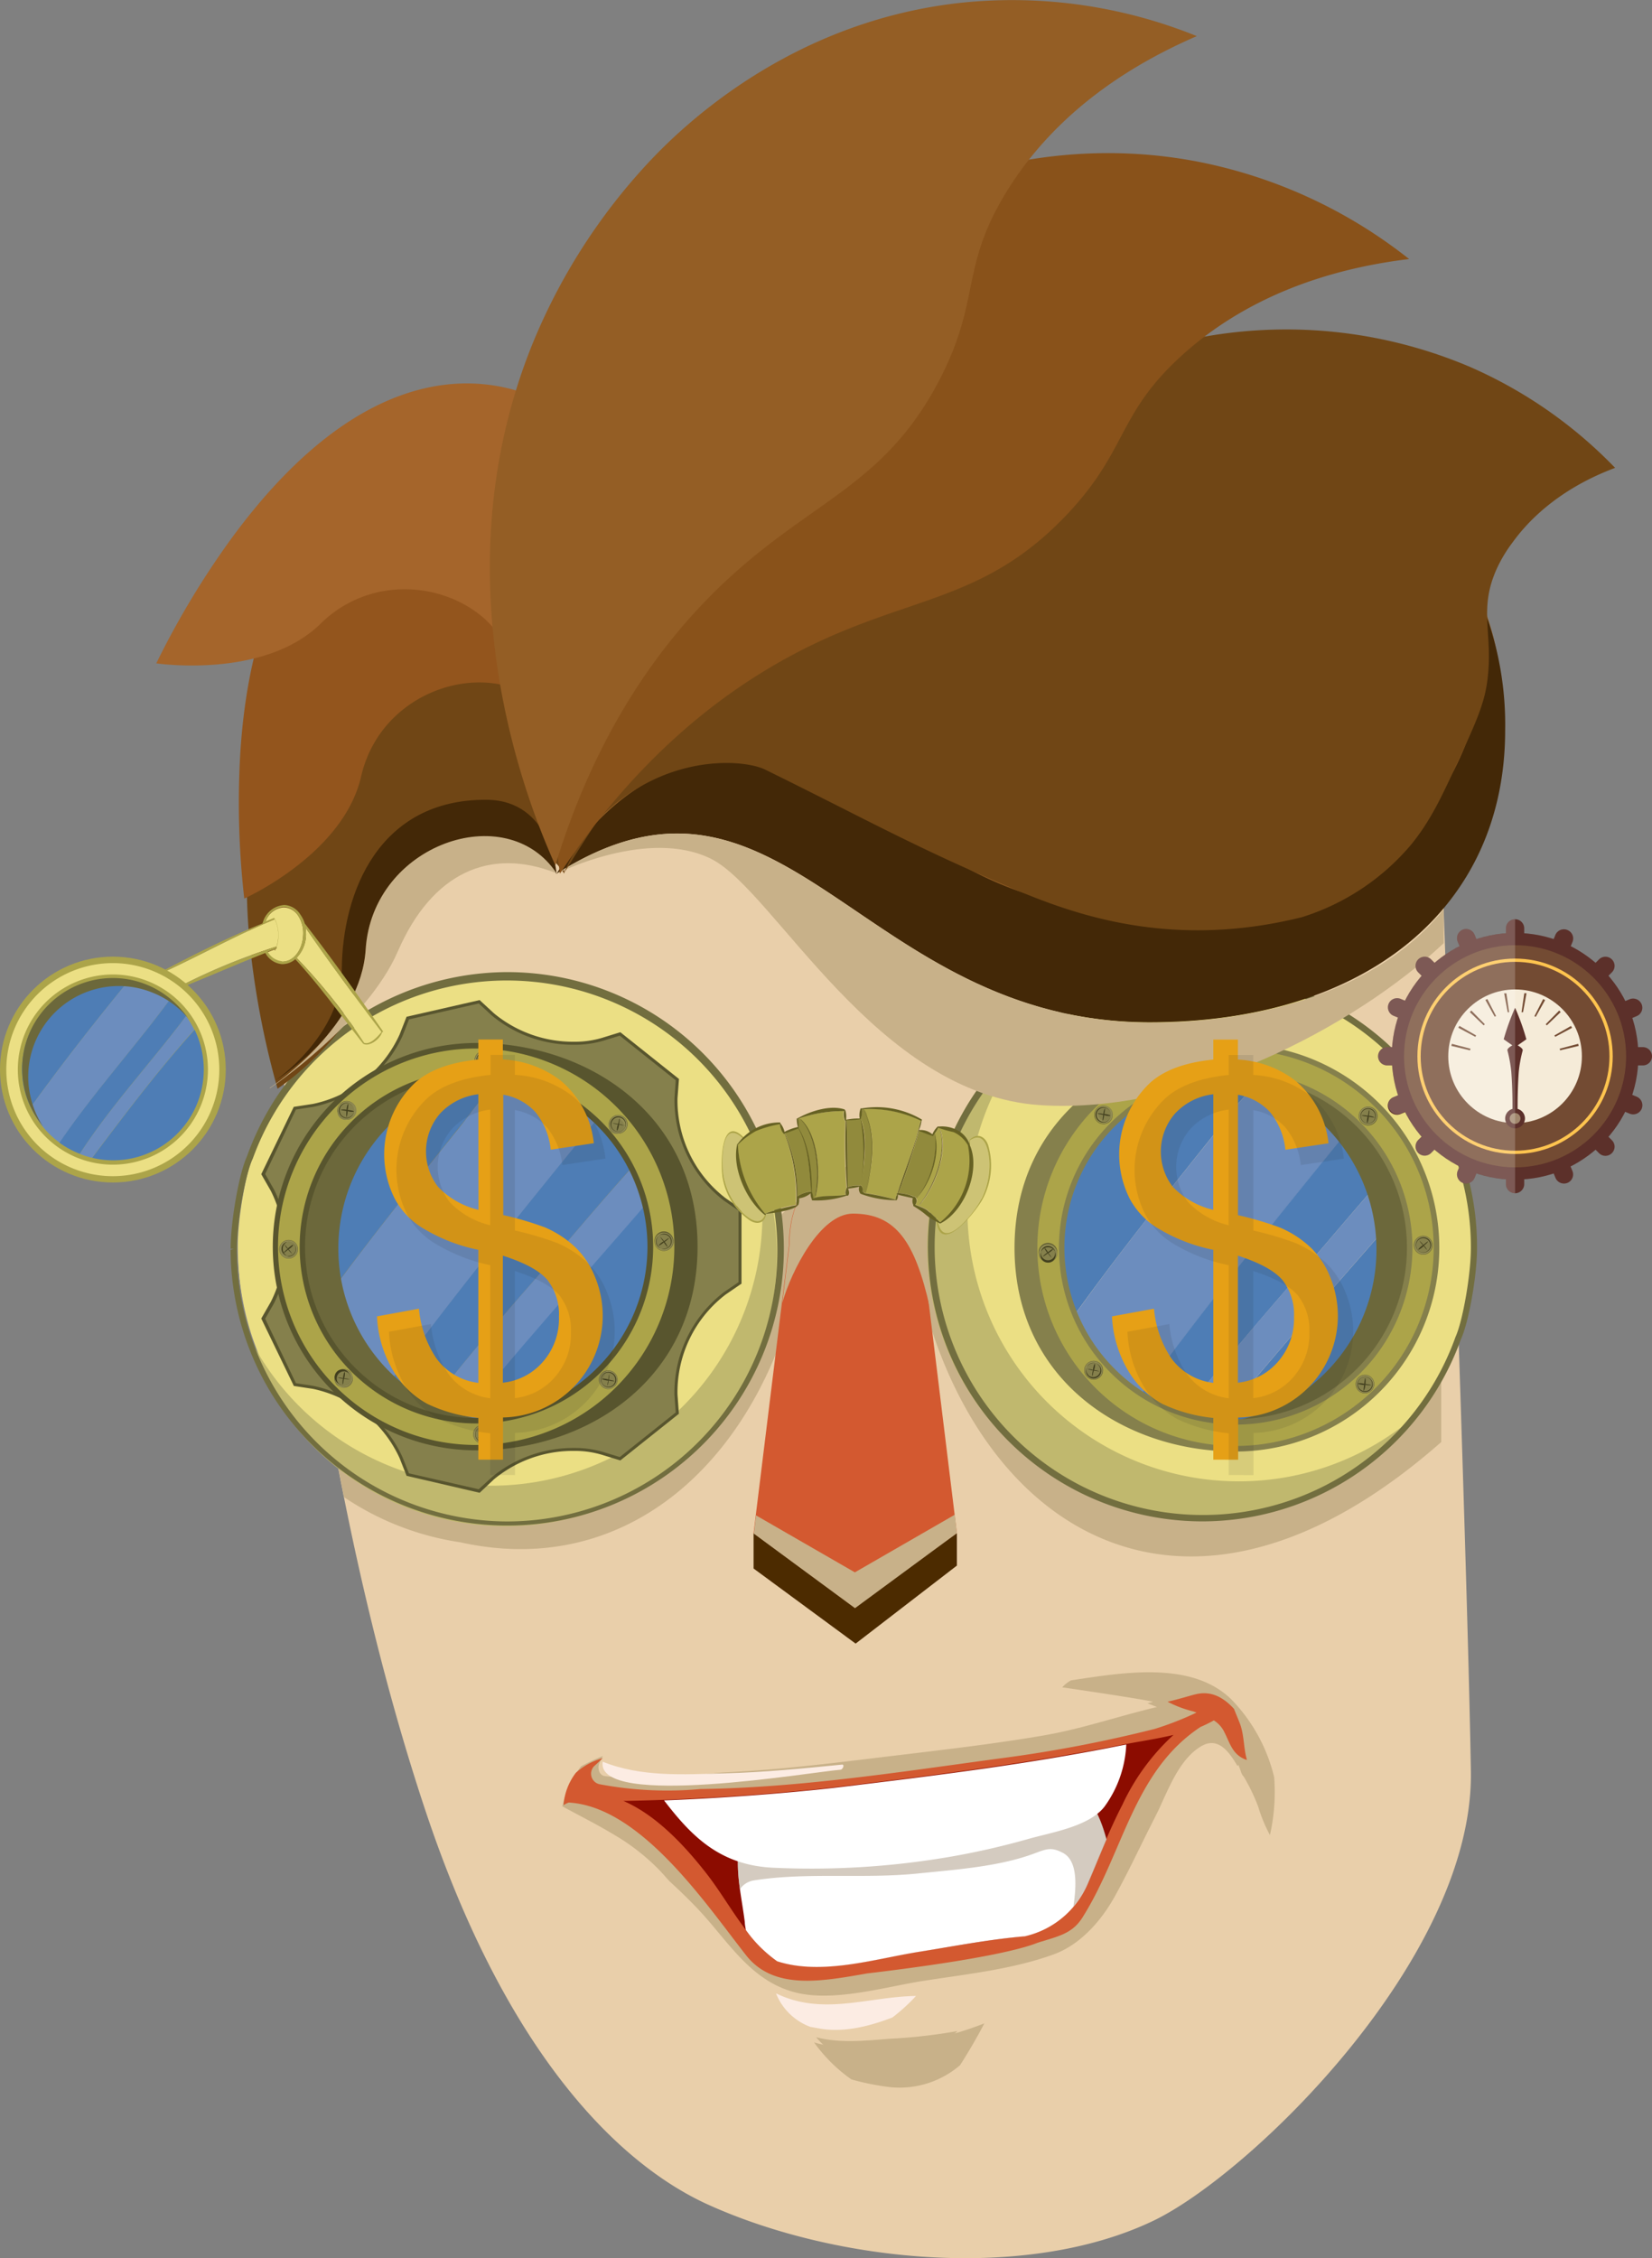 <svg xmlns="http://www.w3.org/2000/svg" viewBox="0 0 214.99 293.79"><rect x="0" y="0" width="214.99" height="293.79" fill="#808080" stroke="none"/><defs><style>.e55e680e-a310-45c0-8a90-0549f4c9a7ee{isolation:isolate;}.a591a7e8-8b6f-4fbc-9cb0-5632988a75bb{fill:#e9cfaa;}.f1614ca7-71e0-4d03-94e2-b8b7b5faffdc{fill:#c8b189;}.b2b77c68-d77d-4596-93a2-d874dfb88951,.f1614ca7-71e0-4d03-94e2-b8b7b5faffdc{mix-blend-mode:multiply;}.a356b604-3ae6-44ec-8548-e15a5154681a{fill:#d35930;}.bf63d276-891c-4f80-a886-77ab1b792858{fill:#4c2b00;}.e8ad71fd-437d-416c-87ae-f18bfb46cf6d{fill:#ebdf84;}.a4b02d95-e6f3-4586-b8a8-7e9cfe6d3371{fill:#c0b86e;}.baced251-d878-437f-997c-3c9b85b1ec32{fill:#85804c;}.fb41c8a4-c483-4f42-b3d1-5061adc12d66{fill:#58552e;}.be3fbda3-27b3-4748-b197-110da1a04f84{fill:#4e7db5;}.fc4f18a0-faaf-43a0-85c5-55470e05012c{fill:#6c8dbe;}.be47f49c-e7de-40b3-afcd-6540a2545fb9{fill:#6c683b;}.a9062e55-eeb9-45b8-aafd-6a1ca92a6b46{fill:#726e3f;}.a7aaa062-0905-4925-bc20-c54b07d123bb{fill:#aca449;}.ba7d39d3-68df-4575-ace6-b075da64085f{fill:#918b53;}.b106ccff-a320-4cc2-a9e0-ae5d3685586d{fill:#5f5b32;}.bcf60914-05a2-4e75-afff-d5c61d2158d3{fill:#423f1e;}.ee5573f3-99c8-4dec-8063-d35ee4b7b786{fill:#cdc375;}.e0950881-9833-44f2-a605-c383594112d5{fill:#918a3c;}.eb68ef80-ff30-40b8-8acc-5b9ad83ca6fe{fill:#666123;}.be444da4-d1ce-492e-8715-cdc16226eb9e{fill:#704615;}.bdee287a-8d38-489b-9944-0700da834735{fill:#93551d;}.b833b79c-2146-4779-9f5d-0a14d83d6d3c{fill:#a5652b;}.abbb4ab8-240e-4b81-b421-2c6835ecfd71{fill:#945e25;}.ed34c3a6-239d-452c-b759-a539a2c94a9e{fill:#432807;}.a6d2fb80-1cc1-45d3-8eda-8137540e1a43,.e3b1279c-0a43-4df5-9a95-2056cbf1d82a{fill:none;}.e4b5a1ef-44ab-46da-b38c-65f45a16adc4{fill:#5c302a;}.ff8231bb-11d9-4090-8ad1-dcaab1f97e04{fill:#734b33;}.e4943afc-5d60-42b6-bf5d-e5226576b4b0{fill:#ffc44f;}.bcda6349-5461-4b7a-afec-444cffdbaf83{fill:#f5ebd8;}.e3b1279c-0a43-4df5-9a95-2056cbf1d82a{stroke:#734b33;stroke-linecap:round;stroke-linejoin:round;stroke-width:3.59px;}.b48b83b9-858c-4d66-91b6-c92673abd9a2{fill:#a1876d;}.aac0ef4d-3b3d-498f-aa1b-806d717d0429,.b9990894-4afb-4489-9e76-a5994f90164f{fill:#fff;}.b9990894-4afb-4489-9e76-a5994f90164f{opacity:0.2;}.f67f712e-71f7-4a45-bc8e-42672c5fda42{fill:#e6a016;}.bbda5856-4ef2-4295-9c00-a8f30c720cfe{opacity:0.1;}.bb3834aa-9c73-4261-b4c9-ffc7e44db794{fill:#231f20;}.ba6a918a-5716-4458-96cf-76c5d903911e{fill:#8c0c00;}.b2b77c68-d77d-4596-93a2-d874dfb88951{fill:#b8a997;opacity:0.6;}.e7f1a489-7f33-4e2c-b164-82a58ac6afd2{fill:#fcece3;}.a4734d22-7d40-458f-ad83-dad078320ba8{fill:#89521a;}</style></defs><title>vendor</title><g class="e55e680e-a310-45c0-8a90-0549f4c9a7ee"><g id="b1a2107c-8ed9-420b-8c5c-f437b780acc9" data-name="Layer 2"><g id="ba6e6ad7-81af-4c97-9721-3f604f9b1710" data-name="Layer 1"><path class="a591a7e8-8b6f-4fbc-9cb0-5632988a75bb" d="M191.42,230.43c.4,24.28-28.78,52.51-41.37,58.51-16.5,7.87-41.17,5.42-57.83-2.09-11.5-5.18-26.19-19.4-36.79-51.1-17.72-53-20.09-117.3-20.09-117.3a10.13,10.13,0,0,1,10.17-10.09h132.2a10.13,10.13,0,0,1,10.17,10.09S190.94,201.88,191.42,230.43Z"/><path class="f1614ca7-71e0-4d03-94e2-b8b7b5faffdc" d="M104.36,164.71c1.36-4,10.77-9.92,15.28,2.5,7.28,31.48,34.35,49.95,67.92,20.4V176.16c-12.8,14-32.63,22.6-48.13,8.46-10.86-8.36-7.35-30.16-29.12-30.16-16.08,0-12.67,24.31-23.54,31.83-18.35,13-30.94,13.68-43.89-1.45l1.87,9.92a36.64,36.64,0,0,0,15.15,5.89C82.47,205.67,99.63,188.83,104.36,164.71Z"/><path class="a356b604-3ae6-44ec-8548-e15a5154681a" d="M124.53,199.46l-13.26,9.76h0l-13.2-9.76L102.68,162c0-5.39,2.43-10.15,7.83-10.15h2.11c5.4,0,7.49,6.1,7.49,11.5Z"/><path class="bf63d276-891c-4f80-a886-77ab1b792858" d="M124.53,199.46s-13.64,9.71-13.26,9.71h0l-13.2-9.71,0,4.6,13.28,9.77,13.18-10.15Z"/><polygon class="f1614ca7-71e0-4d03-94e2-b8b7b5faffdc" points="111.27 209.22 124.53 199.46 124.26 197.06 111.25 204.56 111.25 204.56 98.39 197.15 98.1 199.52 111.27 209.22 111.27 209.22"/><path class="f1614ca7-71e0-4d03-94e2-b8b7b5faffdc" d="M111,157.89c5.59,0,8.08,3.66,10,12.18l-.83-6.78c0-5.39-2.09-11.49-7.48-11.49h-2.12c-5.4,0-7.83,4.75-7.83,10.15l-.93,7.54C103,165.31,106.76,157.89,111,157.89Z"/><path class="e8ad71fd-437d-416c-87ae-f18bfb46cf6d" d="M66.28,126.88A35.38,35.38,0,0,0,33,150.34c-1,2.09-2.06,8.18-2.06,11.72v.14a35.32,35.32,0,1,0,35.32-35.32ZM62.1,185.82A23.62,23.62,0,1,1,85.72,162.2,23.65,23.65,0,0,1,62.1,185.82Z"/><path class="e8ad71fd-437d-416c-87ae-f18bfb46cf6d" d="M66.28,127.42A35.38,35.38,0,0,0,33,150.87C32,153,31,159.05,31,162.6v.14a35.32,35.32,0,1,0,35.32-35.32ZM62.1,186.36a23.62,23.62,0,1,1,23.62-23.62A23.65,23.65,0,0,1,62.1,186.36Z"/><path class="a4b02d95-e6f3-4586-b8a8-7e9cfe6d3371" d="M98,148.77a35.31,35.31,0,0,1-66.35,23.56A35.32,35.32,0,1,0,98,148.77Z"/><path class="baced251-d878-437f-997c-3c9b85b1ec32" d="M88.14,183.85l-7.46,6-2.3-.71a16.32,16.32,0,0,0-14.26,3.25L62.36,194l-9.3-2.12-.88-2.24a16.27,16.27,0,0,0-11.43-9.12l-2.38-.37-4.14-8.58,1.2-2.09a16.31,16.31,0,0,0,0-14.63l-1.2-2.08,4.14-8.59,2.38-.36a16.3,16.3,0,0,0,11.43-9.12l.89-2.24,9.29-2.12L64.13,132a16.29,16.29,0,0,0,14.26,3.26l2.3-.71,7.45,5.95-.17,2.4A16.3,16.3,0,0,0,94.31,156l2,1.36v9.53l-2,1.36A16.3,16.3,0,0,0,88,181.45Z"/><path class="fb41c8a4-c483-4f42-b3d1-5061adc12d66" d="M62.42,194.21,52.91,192,52,189.69a16.07,16.07,0,0,0-11.27-9l-2.49-.38L34,171.54l1.25-2.18a16.06,16.06,0,0,0,0-14.42L34,152.76,38.23,144l2.49-.38a16,16,0,0,0,11.27-9l.92-2.34,9.51-2.17,1.85,1.71a16.15,16.15,0,0,0,10.44,3.71,12.42,12.42,0,0,0,3.62-.5l2.4-.74,7.63,6.08-.19,2.51a16,16,0,0,0,6.26,13l2.07,1.43V167l-2.07,1.42a16,16,0,0,0-6.26,13l.18,2.51L80.73,190l-2.41-.74a12.35,12.35,0,0,0-3.61-.5,16.11,16.11,0,0,0-10.44,3.71Zm-9.2-2.53,9.08,2.07L64,192.19a16.55,16.55,0,0,1,10.73-3.81,12.84,12.84,0,0,1,3.73.51l2.2.67,7.28-5.8-.17-2.29a16.49,16.49,0,0,1,6.44-13.36l1.9-1.3V157.5l-1.9-1.3a16.47,16.47,0,0,1-6.43-13.37l.16-2.29-7.28-5.8-2.19.67a12.91,12.91,0,0,1-3.74.51A16.55,16.55,0,0,1,64,132.11l-1.69-1.56-9.08,2.07-.84,2.14A16.49,16.49,0,0,1,40.78,144l-2.27.35-4,8.39,1.14,2a16.48,16.48,0,0,1,0,14.83l-1.14,2,4,8.38,2.27.35a16.51,16.51,0,0,1,11.59,9.25Z"/><path class="be3fbda3-27b3-4748-b197-110da1a04f84" d="M62.41,143.3a37,37,0,0,0,2.85-3.5,23.7,23.7,0,0,0-3.29-.24A22.66,22.66,0,0,0,39.34,162.2a22.39,22.39,0,0,0,1.72,8.64c5.94-8.27,12.36-16.24,19-24.55C60.92,145.25,61.59,144.28,62.41,143.3Z"/><path class="fc4f18a0-faaf-43a0-85c5-55470e05012c" d="M65.26,139.8a37,37,0,0,1-2.85,3.5c-.82,1-1.49,1.95-2.31,3-6.68,8.31-13.1,16.28-19,24.55a22.76,22.76,0,0,0,8.64,10.37c8.9-12.1,18.36-23.78,27.84-35.42A22.52,22.52,0,0,0,65.26,139.8Z"/><path class="be3fbda3-27b3-4748-b197-110da1a04f84" d="M69,167.15C73.5,162,77.63,157,82.15,151.94a22.64,22.64,0,0,0-4.61-6.15c-9.48,11.64-18.94,23.32-27.84,35.42a22.6,22.6,0,0,0,5.46,2.58C59.55,178.17,64.13,172.67,69,167.15Z"/><path class="be3fbda3-27b3-4748-b197-110da1a04f84" d="M62,184.84a22.65,22.65,0,0,0,22-28.08c-8.21,9.45-16.31,18.5-24.05,28C60.59,184.8,61.28,184.84,62,184.84Z"/><path class="be3fbda3-27b3-4748-b197-110da1a04f84" d="M61.73,185a22.64,22.64,0,0,0,22-28.07c-8.21,9.45-16.31,18.5-24,28Q60.68,185,61.73,185Z"/><path class="fc4f18a0-faaf-43a0-85c5-55470e05012c" d="M69,167.15c-4.86,5.52-9.44,11-13.83,16.64a22.5,22.5,0,0,0,4.74,1c7.74-9.48,15.84-18.53,24.05-28a23.06,23.06,0,0,0-1.8-4.82C77.63,157,73.5,162,69,167.15Z"/><path class="be47f49c-e7de-40b3-afcd-6540a2545fb9" d="M59.83,184a22.64,22.64,0,0,1,5.63-44.19c-.13,0-.26-.06-.4-.07a22.25,22.25,0,0,0-3.29-.24,22.65,22.65,0,0,0-22.63,22.63,22.39,22.39,0,0,0,1.72,8.64,22.76,22.76,0,0,0,8.64,10.37,22.34,22.34,0,0,0,10.11,3.52l-.15.19q1,.09,2.07.09c.71,0,1.4,0,2.09-.1A21.69,21.69,0,0,1,59.83,184Z"/><path class="a9062e55-eeb9-45b8-aafd-6a1ca92a6b46" d="M62.1,138.32A23.88,23.88,0,1,0,86,162.2,23.9,23.9,0,0,0,62.1,138.32Zm0,47.06A23.18,23.18,0,1,1,85.29,162.2,23.21,23.21,0,0,1,62.1,185.38Z"/><path class="a9062e55-eeb9-45b8-aafd-6a1ca92a6b46" d="M66,126.47a36.1,36.1,0,0,0-33.87,24c-1,2.16-2.12,8.34-2.11,12h.4l-.41.14a36,36,0,1,0,36-36.14Zm0,71.47a35.29,35.29,0,0,1-35.17-35.33v-.14c0-3.53,1.07-9.64,2.06-11.72A35.19,35.19,0,1,1,66,197.94Z"/><path class="a7aaa062-0905-4925-bc20-c54b07d123bb" d="M62,136.06A26.14,26.14,0,1,0,88.12,162.2,26.17,26.17,0,0,0,62,136.06Zm0,48.78A22.64,22.64,0,1,1,84.61,162.2,22.66,22.66,0,0,1,62,184.84Z"/><path class="fb41c8a4-c483-4f42-b3d1-5061adc12d66" d="M62,188.69a26.5,26.5,0,0,1,0-53c14.61,0,28.78,9.38,28.78,26.5S76.58,188.69,62,188.69Zm0-52.28A25.79,25.79,0,1,0,87.76,162.2,25.81,25.81,0,0,0,62,136.41Zm0,48.78a23,23,0,1,1,23-23A23,23,0,0,1,62,185.19Zm0-45.27A22.28,22.28,0,1,0,84.26,162.2,22.31,22.31,0,0,0,62,139.92Z"/><path class="ba7d39d3-68df-4575-ace6-b075da64085f" d="M64.15,137.93a1.19,1.19,0,1,1-1.19-1.2A1.19,1.19,0,0,1,64.15,137.93Z"/><path class="b106ccff-a320-4cc2-a9e0-ae5d3685586d" d="M63,139.14a1.22,1.22,0,1,1,1.21-1.21A1.21,1.21,0,0,1,63,139.14Zm0-2.39a1.18,1.18,0,1,0,1.17,1.18A1.17,1.17,0,0,0,63,136.75Z"/><path class="baced251-d878-437f-997c-3c9b85b1ec32" d="M63.91,137.93a1,1,0,0,1-1.9,0,1,1,0,0,1,1.9,0Z"/><path class="bcf60914-05a2-4e75-afff-d5c61d2158d3" d="M63,138.9a1,1,0,1,1,1-1A1,1,0,0,1,63,138.9Zm0-1.9a.93.93,0,1,0,.93.93A.93.93,0,0,0,63,137Z"/><path class="bcf60914-05a2-4e75-afff-d5c61d2158d3" d="M63.68,137.46a1.75,1.75,0,0,0-.68.37,2.48,2.48,0,0,0-.48-.59,0,0,0,0,0,0,0,.58.58,0,0,0,.12.25l.28.42a3.89,3.89,0,0,0-.58.48s0,0,0,0A4.14,4.14,0,0,0,63,138a1.89,1.89,0,0,0,.48.63s.08,0,.07-.05a2.83,2.83,0,0,0-.43-.67,3.12,3.12,0,0,0,.62-.46S63.69,137.45,63.68,137.46Z"/><path class="ba7d39d3-68df-4575-ace6-b075da64085f" d="M86.42,162.72a1.2,1.2,0,0,1-.06-2.39,1.2,1.2,0,1,1,.06,2.39Z"/><path class="b106ccff-a320-4cc2-a9e0-ae5d3685586d" d="M85.18,161.56a1.22,1.22,0,1,1,2.43-.06,1.23,1.23,0,0,1-1.19,1.24A1.2,1.2,0,0,1,85.18,161.56Zm2.38-.06a1.17,1.17,0,1,0-1.14,1.2A1.17,1.17,0,0,0,87.56,161.5Z"/><path class="baced251-d878-437f-997c-3c9b85b1ec32" d="M86.42,162.48a1,1,0,0,1-1-.93,1,1,0,1,1,1,.93Z"/><path class="bcf60914-05a2-4e75-afff-d5c61d2158d3" d="M85.42,161.55a1,1,0,1,1,1,.95A1,1,0,0,1,85.42,161.55Zm1.9-.05a.92.92,0,0,0-.95-.9.93.93,0,1,0,0,1.85A.92.92,0,0,0,87.32,161.5Z"/><path class="bcf60914-05a2-4e75-afff-d5c61d2158d3" d="M86.88,162.23a1.86,1.86,0,0,0-.39-.66,2.79,2.79,0,0,0,.58-.5s0,0,0,0a.55.55,0,0,0-.24.12l-.41.29a3.85,3.85,0,0,0-.5-.57s-.05,0,0,0a3.14,3.14,0,0,0,.43.6,2,2,0,0,0-.62.49,0,0,0,0,0,0,.07,2.81,2.81,0,0,0,.66-.44,4.71,4.71,0,0,0,.47.61A0,0,0,0,0,86.88,162.23Z"/><path class="ba7d39d3-68df-4575-ace6-b075da64085f" d="M61.61,186.65a1.19,1.19,0,1,1,1.25,1.13A1.18,1.18,0,0,1,61.61,186.65Z"/><path class="b106ccff-a320-4cc2-a9e0-ae5d3685586d" d="M62.74,185.38a1.21,1.21,0,1,1-1.15,1.27A1.2,1.2,0,0,1,62.74,185.38Zm.12,2.38a1.17,1.17,0,1,0-1.23-1.11A1.17,1.17,0,0,0,62.86,187.76Z"/><path class="baced251-d878-437f-997c-3c9b85b1ec32" d="M61.85,186.64a1,1,0,1,1,1,.9A1,1,0,0,1,61.85,186.64Z"/><path class="bcf60914-05a2-4e75-afff-d5c61d2158d3" d="M62.75,185.62a1,1,0,1,1-.92,1A1,1,0,0,1,62.75,185.62Zm.09,1.9a.93.93,0,1,0-.09-1.86.93.93,0,0,0,.09,1.86Z"/><path class="bcf60914-05a2-4e75-afff-d5c61d2158d3" d="M62.1,187.1a1.86,1.86,0,0,0,.66-.42,2.54,2.54,0,0,0,.51.57,0,0,0,0,0,0,0,.67.67,0,0,0-.13-.25l-.3-.4a5.39,5.39,0,0,0,.56-.5,0,0,0,0,0,0,0,4.11,4.11,0,0,0-.59.44,2,2,0,0,0-.51-.6s-.08,0-.06.05a2.9,2.9,0,0,0,.45.65,4.65,4.65,0,0,0-.59.49S62.09,187.1,62.1,187.1Z"/><path class="ba7d39d3-68df-4575-ace6-b075da64085f" d="M37.47,161.34a1.19,1.19,0,1,1,.18,2.38,1.19,1.19,0,0,1-.18-2.38Z"/><path class="b106ccff-a320-4cc2-a9e0-ae5d3685586d" d="M38.77,162.44a1.21,1.21,0,1,1-1.3-1.12A1.21,1.21,0,0,1,38.77,162.44Zm-2.38.18a1.17,1.17,0,0,0,2.34-.18,1.17,1.17,0,0,0-1.25-1.08A1.18,1.18,0,0,0,36.39,162.62Z"/><path class="baced251-d878-437f-997c-3c9b85b1ec32" d="M37.49,161.58a1,1,0,1,1-.87,1A.95.95,0,0,1,37.49,161.58Z"/><path class="bcf60914-05a2-4e75-afff-d5c61d2158d3" d="M38.53,162.46a1,1,0,0,1-.9,1,1,1,0,0,1-.14-1.94A1,1,0,0,1,38.53,162.46Zm-1.89.14a.93.93,0,0,0,1.85-.14.93.93,0,1,0-1.85.14Z"/><path class="bcf60914-05a2-4e75-afff-d5c61d2158d3" d="M37,161.84a1.72,1.72,0,0,0,.43.65,2.57,2.57,0,0,0-.56.53s0,0,0,0a.56.56,0,0,0,.24-.13l.39-.31a4.42,4.42,0,0,0,.52.54s.05,0,0,0a3.26,3.26,0,0,0-.46-.58,2,2,0,0,0,.59-.53s0-.08-.06-.06a3.56,3.56,0,0,0-.63.47,4.63,4.63,0,0,0-.5-.58Z"/><path class="ba7d39d3-68df-4575-ace6-b075da64085f" d="M81.26,147.15a1.19,1.19,0,1,1,.06-1.69A1.19,1.19,0,0,1,81.26,147.15Z"/><path class="b106ccff-a320-4cc2-a9e0-ae5d3685586d" d="M79.56,147.1a1.2,1.2,0,0,1,.06-1.71,1.22,1.22,0,0,1,1.72.06,1.2,1.2,0,0,1-.06,1.71A1.22,1.22,0,0,1,79.56,147.1Zm1.75-1.62a1.17,1.17,0,1,0-.06,1.65A1.17,1.17,0,0,0,81.31,145.48Z"/><path class="baced251-d878-437f-997c-3c9b85b1ec32" d="M81.1,147a1,1,0,1,1-1.3-1.39A1,1,0,0,1,81.1,147Z"/><path class="bcf60914-05a2-4e75-afff-d5c61d2158d3" d="M79.74,146.94a1,1,0,1,1,1.37.05A1,1,0,0,1,79.74,146.94Zm1.39-1.3a.93.93,0,0,0-1.31,0,.92.92,0,0,0,0,1.31.93.93,0,0,0,1.31,0A.92.92,0,0,0,81.13,145.64Z"/><path class="bcf60914-05a2-4e75-afff-d5c61d2158d3" d="M81.29,146.48a1.9,1.9,0,0,0-.74-.24,2.78,2.78,0,0,0,.1-.76h0a.59.59,0,0,0-.1.26c0,.16-.07.32-.12.49a3.66,3.66,0,0,0-.74-.1,0,0,0,0,0,0,0,3.57,3.57,0,0,0,.72.16,2.13,2.13,0,0,0-.13.78s.07,0,.08,0a2.82,2.82,0,0,0,.2-.77,4.06,4.06,0,0,0,.76.14S81.29,146.49,81.29,146.48Z"/><path class="ba7d39d3-68df-4575-ace6-b075da64085f" d="M78.31,180.34a1.19,1.19,0,1,1,1.69,0A1.19,1.19,0,0,1,78.31,180.34Z"/><path class="b106ccff-a320-4cc2-a9e0-ae5d3685586d" d="M78.31,178.64a1.21,1.21,0,1,1,0,1.72A1.22,1.22,0,0,1,78.31,178.64Zm1.67,1.7a1.17,1.17,0,1,0-1.64-1.67A1.17,1.17,0,1,0,80,180.34Z"/><path class="baced251-d878-437f-997c-3c9b85b1ec32" d="M78.48,180.17a1,1,0,1,1,1.34,0A1,1,0,0,1,78.48,180.17Z"/><path class="bcf60914-05a2-4e75-afff-d5c61d2158d3" d="M78.48,178.81a1,1,0,1,1,0,1.38A1,1,0,0,1,78.48,178.81Zm1.33,1.36a.93.93,0,0,0-1.3-1.33.93.93,0,0,0,1.3,1.33Z"/><path class="bcf60914-05a2-4e75-afff-d5c61d2158d3" d="M79,180.35a1.91,1.91,0,0,0,.21-.75,2.54,2.54,0,0,0,.77.09s0,0,0,0a.59.59,0,0,0-.26-.1l-.49-.1a4.78,4.78,0,0,0,.08-.75s0,0,0,0a3.79,3.79,0,0,0-.15.73,2.11,2.11,0,0,0-.78-.11s0,.07,0,.08a2.71,2.71,0,0,0,.77.18,4,4,0,0,0-.13.76S79,180.36,79,180.35Z"/><path class="ba7d39d3-68df-4575-ace6-b075da64085f" d="M43.88,178.5a1.2,1.2,0,1,1,0,1.69A1.2,1.2,0,0,1,43.88,178.5Z"/><path class="b106ccff-a320-4cc2-a9e0-ae5d3685586d" d="M45.59,178.46a1.22,1.22,0,0,1-1.7,1.74,1.2,1.2,0,0,1,0-1.71A1.22,1.22,0,0,1,45.59,178.46Zm-1.67,1.71a1.17,1.17,0,1,0,0-1.65A1.17,1.17,0,0,0,43.92,180.17Z"/><path class="baced251-d878-437f-997c-3c9b85b1ec32" d="M44.06,178.67a.95.95,0,1,1,0,1.34A.95.95,0,0,1,44.06,178.67Z"/><path class="bcf60914-05a2-4e75-afff-d5c61d2158d3" d="M45.42,178.64a1,1,0,0,1,0,1.37,1,1,0,0,1-1.38,0,1,1,0,1,1,1.36-1.39ZM44.09,180a.93.93,0,1,0,0-1.31A.93.93,0,0,0,44.09,180Z"/><path class="bcf60914-05a2-4e75-afff-d5c61d2158d3" d="M43.89,179.17a1.74,1.74,0,0,0,.75.2,2.44,2.44,0,0,0-.06.76s0,0,0,0a.49.49,0,0,0,.1-.26,4.21,4.21,0,0,1,.09-.49,3.8,3.8,0,0,0,.75.06s0,0,0,0a3.48,3.48,0,0,0-.73-.13,2.1,2.1,0,0,0,.1-.78,0,0,0,0,0-.09,0,3.19,3.19,0,0,0-.16.77,3.3,3.3,0,0,0-.76-.1S43.89,179.16,43.89,179.17Z"/><path class="ba7d39d3-68df-4575-ace6-b075da64085f" d="M46,143.59a1.19,1.19,0,0,1-1.62,1.75,1.18,1.18,0,0,1-.07-1.68A1.19,1.19,0,0,1,46,143.59Z"/><path class="b106ccff-a320-4cc2-a9e0-ae5d3685586d" d="M46,145.29a1.21,1.21,0,1,1-1.78-1.65A1.21,1.21,0,0,1,46,145.29Zm-1.75-1.62A1.17,1.17,0,1,0,46,145.26a1.17,1.17,0,0,0-1.72-1.59Z"/><path class="baced251-d878-437f-997c-3c9b85b1ec32" d="M45.78,143.77a1,1,0,0,1,.06,1.34,1,1,0,1,1-1.4-1.29A1,1,0,0,1,45.78,143.77Z"/><path class="bcf60914-05a2-4e75-afff-d5c61d2158d3" d="M45.85,145.13a1,1,0,1,1-.05-1.38A1,1,0,0,1,45.85,145.13Zm-1.4-1.29a.93.93,0,0,0,1.37,1.26.92.92,0,0,0,0-1.31A.93.93,0,0,0,44.45,143.84Z"/><path class="bcf60914-05a2-4e75-afff-d5c61d2158d3" d="M45.28,143.62a1.88,1.88,0,0,0-.18.75,2.5,2.5,0,0,0-.77,0s0,0,0,0a.58.58,0,0,0,.26.09l.49.08a3.78,3.78,0,0,0,0,.75s0,0,.05,0a3.58,3.58,0,0,0,.11-.73,2.15,2.15,0,0,0,.79.08s0-.08,0-.09a2.9,2.9,0,0,0-.78-.14,4,4,0,0,0,.08-.77Z"/><path class="e8ad71fd-437d-416c-87ae-f18bfb46cf6d" d="M156.5,197.65a35.36,35.36,0,0,0,33.25-23.45c1-2.09,2.07-8.18,2.07-11.73v-.14a35.32,35.32,0,1,0-35.32,35.32Zm4.18-58.94a23.62,23.62,0,1,1-23.63,23.62A23.65,23.65,0,0,1,160.68,138.71Z"/><path class="e8ad71fd-437d-416c-87ae-f18bfb46cf6d" d="M156.5,197.12a35.37,35.37,0,0,0,33.25-23.46c1-2.09,2.07-8.18,2.07-11.72v-.15a35.32,35.32,0,1,0-35.32,35.33Zm4.18-59a23.62,23.62,0,1,1-23.63,23.63A23.65,23.65,0,0,1,160.68,138.17Z"/><path class="a4b02d95-e6f3-4586-b8a8-7e9cfe6d3371" d="M161.19,192.72A35.3,35.3,0,0,1,134.79,134a35.3,35.3,0,1,0,47.6,51.65A35.13,35.13,0,0,1,161.19,192.72Z"/><path class="be3fbda3-27b3-4748-b197-110da1a04f84" d="M161.24,143.44a37,37,0,0,0,2.85-3.5,22.25,22.25,0,0,0-3.29-.24A22.63,22.63,0,0,0,139.89,171c5.94-8.28,12.36-16.25,19-24.55C159.75,145.38,160.42,144.41,161.24,143.44Z"/><path class="fc4f18a0-faaf-43a0-85c5-55470e05012c" d="M164.09,139.94a37,37,0,0,1-2.85,3.5c-.82,1-1.49,1.94-2.32,3-6.67,8.3-13.09,16.27-19,24.55a22.78,22.78,0,0,0,8.64,10.36c8.9-12.1,18.36-23.78,27.84-35.42A22.54,22.54,0,0,0,164.09,139.94Z"/><path class="be3fbda3-27b3-4748-b197-110da1a04f84" d="M167.82,167.28c4.51-5.14,8.64-10.14,13.15-15.2a22.45,22.45,0,0,0-4.6-6.16c-9.48,11.64-18.94,23.32-27.84,35.42a22.42,22.42,0,0,0,5.46,2.58C158.38,178.3,163,172.8,167.82,167.28Z"/><path class="be3fbda3-27b3-4748-b197-110da1a04f84" d="M160.8,185a22.64,22.64,0,0,0,22-28.07c-8.21,9.44-16.31,18.49-24.05,28A20.21,20.21,0,0,0,160.8,185Z"/><path class="fc4f18a0-faaf-43a0-85c5-55470e05012c" d="M167.82,167.28c-4.86,5.52-9.44,11-13.83,16.64a22.5,22.5,0,0,0,4.74,1c7.74-9.48,15.84-18.53,24.05-28a22.15,22.15,0,0,0-1.81-4.82C176.46,157.14,172.33,162.14,167.82,167.28Z"/><path class="be47f49c-e7de-40b3-afcd-6540a2545fb9" d="M182.78,157.14a22.15,22.15,0,0,0-1.81-4.82,22.61,22.61,0,0,0-20.17-12.38c-.74,0-1.46,0-2.18.1.4,0,.8.08,1.2.14a22.64,22.64,0,0,1-1.16,44.93h.07a20.21,20.21,0,0,0,2.07.1,22.64,22.64,0,0,0,22-28.07Z"/><path class="a9062e55-eeb9-45b8-aafd-6a1ca92a6b46" d="M160.68,186.21a23.88,23.88,0,1,0-23.89-23.88A23.9,23.9,0,0,0,160.68,186.21Zm0-47.06a23.19,23.19,0,1,1-23.19,23.18A23.21,23.21,0,0,1,160.68,139.15Z"/><path class="a9062e55-eeb9-45b8-aafd-6a1ca92a6b46" d="M156.5,197.93a35.81,35.81,0,0,0,33.62-23.69c1-2.14,2.11-8.25,2.1-11.9v-.14a35.73,35.73,0,1,0-35.73,35.73Zm0-70.65a35,35,0,0,1,34.92,34.92v.14c0,3.49-1.06,9.53-2,11.59a34.91,34.91,0,1,1-32.87-46.65Z"/><path class="a7aaa062-0905-4925-bc20-c54b07d123bb" d="M160.81,188.48a26.15,26.15,0,1,0-26.15-26.15A26.18,26.18,0,0,0,160.81,188.48Zm0-48.78a22.64,22.64,0,1,1-22.64,22.63A22.66,22.66,0,0,1,160.81,139.7Z"/><path class="baced251-d878-437f-997c-3c9b85b1ec32" d="M160.81,135.84a26.5,26.5,0,0,1,0,53c-14.62,0-28.78-9.38-28.78-26.5S146.19,135.84,160.81,135.84Zm0,52.28A25.79,25.79,0,1,0,135,162.33,25.81,25.81,0,0,0,160.81,188.12Zm0-48.78a23,23,0,1,1-23,23A23,23,0,0,1,160.81,139.34Zm0,45.28a22.29,22.29,0,1,0-22.29-22.29A22.31,22.31,0,0,0,160.81,184.62Z"/><path class="ba7d39d3-68df-4575-ace6-b075da64085f" d="M158.63,186.61a1.19,1.19,0,1,1,1.19,1.19A1.19,1.19,0,0,1,158.63,186.61Z"/><path class="b106ccff-a320-4cc2-a9e0-ae5d3685586d" d="M159.82,185.39a1.22,1.22,0,1,1-1.22,1.22A1.22,1.22,0,0,1,159.82,185.39Zm0,2.39a1.18,1.18,0,1,0-1.17-1.17A1.17,1.17,0,0,0,159.82,187.78Z"/><path class="baced251-d878-437f-997c-3c9b85b1ec32" d="M158.87,186.61a.95.95,0,0,1,1.9,0,.95.95,0,0,1-1.9,0Z"/><path class="bcf60914-05a2-4e75-afff-d5c61d2158d3" d="M159.82,185.64a1,1,0,1,1-1,1A1,1,0,0,1,159.82,185.64Zm0,1.9a.93.93,0,1,0-.93-.93A.93.93,0,0,0,159.82,187.54Z"/><path class="bcf60914-05a2-4e75-afff-d5c61d2158d3" d="M159.1,187.08a2,2,0,0,0,.68-.38,2.3,2.3,0,0,0,.48.59s0,0,0,0a.47.47,0,0,0-.11-.25c-.09-.14-.19-.27-.28-.42a3,3,0,0,0,.58-.48s0,0,0,0a4.14,4.14,0,0,0-.61.42,2.15,2.15,0,0,0-.48-.63s-.08,0-.07.05a2.83,2.83,0,0,0,.43.67,4.15,4.15,0,0,0-.62.46S159.09,187.08,159.1,187.08Z"/><path class="ba7d39d3-68df-4575-ace6-b075da64085f" d="M136.36,161.82a1.19,1.19,0,1,1-1.17,1.22A1.19,1.19,0,0,1,136.36,161.82Z"/><path class="b106ccff-a320-4cc2-a9e0-ae5d3685586d" d="M137.6,163a1.2,1.2,0,0,1-1.18,1.24,1.22,1.22,0,0,1-1.25-1.18,1.22,1.22,0,1,1,2.43-.06Zm-2.39.06a1.18,1.18,0,1,0,1.15-1.2A1.18,1.18,0,0,0,135.21,163Z"/><path class="baced251-d878-437f-997c-3c9b85b1ec32" d="M136.36,162.06a1,1,0,1,1-.92,1A.94.94,0,0,1,136.36,162.06Z"/><path class="bcf60914-05a2-4e75-afff-d5c61d2158d3" d="M137.36,163a1,1,0,1,1-1.94.05,1,1,0,0,1,1.94-.05Zm-1.9.05a.93.93,0,1,0,.91-.95A.92.92,0,0,0,135.46,163Z"/><path class="bcf60914-05a2-4e75-afff-d5c61d2158d3" d="M135.9,162.3a1.9,1.9,0,0,0,.39.67,2.52,2.52,0,0,0-.58.5s0,0,0,0a.49.49,0,0,0,.25-.12l.41-.29a4.46,4.46,0,0,0,.49.57s.06,0,0,0a3.14,3.14,0,0,0-.43-.6,2.2,2.2,0,0,0,.62-.5s0-.08,0-.07a3.21,3.21,0,0,0-.66.45,3.23,3.23,0,0,0-.48-.61S135.9,162.29,135.9,162.3Z"/><path class="ba7d39d3-68df-4575-ace6-b075da64085f" d="M161.17,137.89a1.19,1.19,0,1,1-2.38.11,1.19,1.19,0,1,1,2.38-.11Z"/><path class="b106ccff-a320-4cc2-a9e0-ae5d3685586d" d="M160,139.16a1.22,1.22,0,1,1,1.15-1.28A1.22,1.22,0,0,1,160,139.16Zm-.12-2.39a1.18,1.18,0,1,0,1.23,1.12A1.19,1.19,0,0,0,159.92,136.77Z"/><path class="baced251-d878-437f-997c-3c9b85b1ec32" d="M160.93,137.9a1,1,0,1,1-1-.9A.94.94,0,0,1,160.93,137.9Z"/><path class="bcf60914-05a2-4e75-afff-d5c61d2158d3" d="M160,138.92a1,1,0,1,1,.92-1A1,1,0,0,1,160,138.92Zm-.1-1.9a.93.93,0,1,0,1,.88A.93.93,0,0,0,159.93,137Z"/><path class="bcf60914-05a2-4e75-afff-d5c61d2158d3" d="M160.68,137.44a1.7,1.7,0,0,0-.66.41,2.54,2.54,0,0,0-.51-.57,0,0,0,0,0,0,0,.6.6,0,0,0,.13.25l.3.4a4.52,4.52,0,0,0-.56.51s0,.05,0,0A4.19,4.19,0,0,0,160,138a1.89,1.89,0,0,0,.51.61s.08,0,.06-.06a3.09,3.09,0,0,0-.46-.65,3.14,3.14,0,0,0,.6-.49Z"/><path class="ba7d39d3-68df-4575-ace6-b075da64085f" d="M185.31,163.2a1.19,1.19,0,1,1,1.1-1.28A1.19,1.19,0,0,1,185.31,163.2Z"/><path class="b106ccff-a320-4cc2-a9e0-ae5d3685586d" d="M184,162.1a1.22,1.22,0,1,1,1.31,1.12A1.22,1.22,0,0,1,184,162.1Zm2.38-.18a1.16,1.16,0,0,0-1.25-1.08,1.17,1.17,0,1,0,1.25,1.08Z"/><path class="baced251-d878-437f-997c-3c9b85b1ec32" d="M185.29,163a.95.95,0,1,1,.87-1A.94.94,0,0,1,185.29,163Z"/><path class="bcf60914-05a2-4e75-afff-d5c61d2158d3" d="M184.25,162.08a1,1,0,1,1,1,.89A1,1,0,0,1,184.25,162.08Zm1.89-.14a.93.93,0,1,0-.85,1A.92.92,0,0,0,186.14,161.94Z"/><path class="bcf60914-05a2-4e75-afff-d5c61d2158d3" d="M185.74,162.69a1.8,1.8,0,0,0-.43-.65,2.35,2.35,0,0,0,.56-.53l0,0a.56.56,0,0,0-.24.13l-.39.31a4.42,4.42,0,0,0-.52-.54s0,0,0,0a2.86,2.86,0,0,0,.46.58,2.16,2.16,0,0,0-.59.53s0,.08.05.06a2.64,2.64,0,0,0,.64-.47,4,4,0,0,0,.5.58S185.74,162.7,185.74,162.69Z"/><path class="ba7d39d3-68df-4575-ace6-b075da64085f" d="M141.52,177.39a1.19,1.19,0,1,1-.06,1.68A1.18,1.18,0,0,1,141.52,177.39Z"/><path class="b106ccff-a320-4cc2-a9e0-ae5d3685586d" d="M143.22,177.43a1.22,1.22,0,1,1-1.72-.06A1.23,1.23,0,0,1,143.22,177.43Zm-1.75,1.63a1.17,1.17,0,1,0,.06-1.66A1.18,1.18,0,0,0,141.47,179.06Z"/><path class="baced251-d878-437f-997c-3c9b85b1ec32" d="M141.68,177.56a1,1,0,1,1-.05,1.35A1,1,0,0,1,141.68,177.56Z"/><path class="bcf60914-05a2-4e75-afff-d5c61d2158d3" d="M143,177.6a1,1,0,1,1-1.37,0A1,1,0,0,1,143,177.6Zm-1.39,1.29a.93.93,0,1,0,0-1.31A.92.92,0,0,0,141.65,178.89Z"/><path class="bcf60914-05a2-4e75-afff-d5c61d2158d3" d="M141.49,178.05a1.85,1.85,0,0,0,.74.24,2.78,2.78,0,0,0-.1.76h0a.51.51,0,0,0,.11-.25c0-.17.07-.33.12-.49a3.65,3.65,0,0,0,.74.09s0,0,0,0a3.57,3.57,0,0,0-.72-.16,2.1,2.1,0,0,0,.13-.78s-.07,0-.08,0a2.75,2.75,0,0,0-.2.76,4.06,4.06,0,0,0-.76-.14S141.48,178.05,141.49,178.05Z"/><path class="ba7d39d3-68df-4575-ace6-b075da64085f" d="M144.47,144.19a1.2,1.2,0,0,1,0,1.69,1.2,1.2,0,0,1-1.67-1.71A1.2,1.2,0,0,1,144.47,144.19Z"/><path class="b106ccff-a320-4cc2-a9e0-ae5d3685586d" d="M144.47,145.89a1.21,1.21,0,1,1,0-1.71A1.22,1.22,0,0,1,144.47,145.89Zm-1.67-1.7a1.17,1.17,0,1,0,1.66,0A1.18,1.18,0,0,0,142.8,144.19Z"/><path class="baced251-d878-437f-997c-3c9b85b1ec32" d="M144.3,144.36a1,1,0,0,1,0,1.35,1,1,0,0,1-1.33-1.36A1,1,0,0,1,144.3,144.36Z"/><path class="bcf60914-05a2-4e75-afff-d5c61d2158d3" d="M144.3,145.72a1,1,0,1,1,0-1.37A1,1,0,0,1,144.3,145.72ZM143,144.36a.93.93,0,1,0,1.3,1.33.93.93,0,0,0-1.3-1.33Z"/><path class="bcf60914-05a2-4e75-afff-d5c61d2158d3" d="M143.8,144.19a1.82,1.82,0,0,0-.22.74,2.43,2.43,0,0,0-.76-.08s0,0,0,0a.49.49,0,0,0,.26.1l.49.1a4.78,4.78,0,0,0-.08.75,0,0,0,0,0,.05,0,3.64,3.64,0,0,0,.15-.73,2.12,2.12,0,0,0,.78.12,0,0,0,0,0,0-.09,3.21,3.21,0,0,0-.77-.18,3.34,3.34,0,0,0,.12-.76Z"/><path class="ba7d39d3-68df-4575-ace6-b075da64085f" d="M178.9,146a1.2,1.2,0,1,1,0-1.68A1.19,1.19,0,0,1,178.9,146Z"/><path class="b106ccff-a320-4cc2-a9e0-ae5d3685586d" d="M177.19,146.07a1.22,1.22,0,1,1,1.72,0A1.22,1.22,0,0,1,177.19,146.07Zm1.67-1.71a1.17,1.17,0,1,0,0,1.66A1.18,1.18,0,0,0,178.86,144.36Z"/><path class="baced251-d878-437f-997c-3c9b85b1ec32" d="M178.72,145.86a.95.95,0,1,1,0-1.34A.94.94,0,0,1,178.72,145.86Z"/><path class="bcf60914-05a2-4e75-afff-d5c61d2158d3" d="M177.36,145.9a1,1,0,1,1,1.38,0A1,1,0,0,1,177.36,145.9Zm1.33-1.37a.93.93,0,0,0-1.3,1.34.92.92,0,0,0,1.31,0A.93.93,0,0,0,178.69,144.53Z"/><path class="bcf60914-05a2-4e75-afff-d5c61d2158d3" d="M178.88,145.36a1.8,1.8,0,0,0-.74-.19,2.51,2.51,0,0,0,.06-.77s0,0,0,0a.49.49,0,0,0-.1.26c0,.17-.05.33-.09.5a3.81,3.81,0,0,0-.75-.07,0,0,0,0,0,0,.06,4.33,4.33,0,0,0,.72.12,2.4,2.4,0,0,0-.09.79s.07,0,.09,0a3.27,3.27,0,0,0,.16-.78,3.3,3.3,0,0,0,.76.1S178.89,145.37,178.88,145.36Z"/><path class="ba7d39d3-68df-4575-ace6-b075da64085f" d="M176.83,180.94a1.19,1.19,0,1,1,1.69-.06A1.2,1.2,0,0,1,176.83,180.94Z"/><path class="b106ccff-a320-4cc2-a9e0-ae5d3685586d" d="M176.75,179.24a1.21,1.21,0,1,1,.07,1.72A1.21,1.21,0,0,1,176.75,179.24Zm1.75,1.62a1.17,1.17,0,0,0-.06-1.65,1.17,1.17,0,1,0,.06,1.65Z"/><path class="baced251-d878-437f-997c-3c9b85b1ec32" d="M177,180.76a.95.95,0,1,1,1.34,0A.95.95,0,0,1,177,180.76Z"/><path class="bcf60914-05a2-4e75-afff-d5c61d2158d3" d="M176.93,179.41a1,1,0,0,1,1.37-.06,1,1,0,1,1-1.37.06Zm1.39,1.29a.93.93,0,1,0-1.31.05A.93.93,0,0,0,178.32,180.7Z"/><path class="bcf60914-05a2-4e75-afff-d5c61d2158d3" d="M177.5,180.91a1.84,1.84,0,0,0,.18-.75,2.5,2.5,0,0,0,.77.05s0,0,0,0a.47.47,0,0,0-.26-.08l-.49-.08a3.78,3.78,0,0,0,0-.75,0,0,0,0,0-.05,0,3.07,3.07,0,0,0-.11.73,2.14,2.14,0,0,0-.79-.07,0,0,0,0,0,0,.08,3.37,3.37,0,0,0,.78.15,3.92,3.92,0,0,0-.08.76Z"/><path class="ee5573f3-99c8-4dec-8063-d35ee4b7b786" d="M128.75,150.93c-.12-1.29-.57-3.88-2.51-2.6.12,3.8-1.81,7.6-4.18,10.48h0c.66,4.38,5-1.42,5.66-2.87A10,10,0,0,0,128.75,150.93Z"/><path class="a7aaa062-0905-4925-bc20-c54b07d123bb" d="M128.6,149c-.41-1.23-1.46-1.63-2.4-.72,0,0,0,0,0,0-.26,3.93-2.08,7.24-4.24,10.43a.08.08,0,0,0-.09.09c.49,4.8,5.25-1.35,6-2.79A9.26,9.26,0,0,0,128.6,149Zm-.88,6.95c-.65,1.45-5,7.25-5.66,2.87h0c2.37-2.88,4.3-6.68,4.18-10.48,1.94-1.28,2.39,1.31,2.51,2.6A10,10,0,0,1,127.72,156Z"/><path class="ee5573f3-99c8-4dec-8063-d35ee4b7b786" d="M96.37,157.48c.82.84,2.61,2.43,3.26.41-2.25-2.63-3-6.44-3-9.84h0c-3-2.74-2.75,3.87-2.39,5.27A9.16,9.16,0,0,0,96.37,157.48Z"/><path class="a7aaa062-0905-4925-bc20-c54b07d123bb" d="M97.58,158.77c1,.64,2,.32,2.11-.86a0,0,0,0,0,0,0c-2.06-2.94-2.65-6.33-2.93-9.84a.08.08,0,0,0,0-.11c-3.09-3.13-3,4-2.69,5.42A8.51,8.51,0,0,0,97.58,158.77Zm-3.35-5.45c-.36-1.4-.58-8,2.39-5.27h0c0,3.4.76,7.21,3,9.84-.65,2-2.44.43-3.26-.41A9.16,9.16,0,0,1,94.23,153.32Z"/><path class="a7aaa062-0905-4925-bc20-c54b07d123bb" d="M102.65,147.25a2,2,0,0,1-.51.15,19.34,19.34,0,0,1,1.64,8.24,3.91,3.91,0,0,1,1.79-.65c-.25-2.7-.32-5.79-1.67-8.21C103.49,147,103.07,147.1,102.65,147.25Z"/><path class="a7aaa062-0905-4925-bc20-c54b07d123bb" d="M102.1,147.44a.09.09,0,0,1-.13,0,1.59,1.59,0,0,1-.35-.62c-.05-.16-.18-.46-.12-.62a14.27,14.27,0,0,0-3.14.9A10.37,10.37,0,0,0,96,148.87h0a14.81,14.81,0,0,0,3.56,9,21.37,21.37,0,0,1,4-1.13h0A23.31,23.31,0,0,0,102.1,147.44Z"/><path class="a7aaa062-0905-4925-bc20-c54b07d123bb" d="M119.49,147.08h0c.1-.44.2-.87.34-1.3a15.15,15.15,0,0,0-7.65-1.49,2.69,2.69,0,0,1-.19,1.28h0l0,0a7.93,7.93,0,0,1-1.82.12c.21,2.9.09,5.81.17,8.72a3.68,3.68,0,0,1,1.51-.19v0a.17.17,0,0,1,.2,0,.77.77,0,0,1,.18.82c.54,0-.2.13.53.2a36.38,36.38,0,0,1,3.79.81,1.11,1.11,0,0,1,.2-.68c-.07-.05-.06-.15,0-.15h.06c.81-2.73,2-5.35,2.68-8.11A0,0,0,0,1,119.49,147.08ZM112.11,154a0,0,0,0,1,0,0,27.32,27.32,0,0,0-.08-8.42s0,0,0,0C113,148.07,112.47,151.36,112.11,154Zm.61.75s0,0,0,0c.78-2.91,1.3-7.48-.29-10.22,0,0,0,0,0,0C114.11,147.28,113.58,151.75,112.72,154.72Z"/><path class="a7aaa062-0905-4925-bc20-c54b07d123bb" d="M126,148.94h0a4.14,4.14,0,0,0-1.85-1.69,15.37,15.37,0,0,1-2-.57c-.16.38-.46.7-.66,1.07,0,0,0,0-.06,0h0c-.62-.17-1.21-.46-1.83-.66a77.21,77.21,0,0,1-2.65,8.09,6.24,6.24,0,0,1,1.45.26,2.55,2.55,0,0,1,.56.21.22.22,0,0,1,.22.09.76.76,0,0,1,.11.67,1.7,1.7,0,0,1-.14.3c2.14.86,1.12.48,3.26,2.26,0,0,0,0,0,0A10.26,10.26,0,0,0,126,148.94Zm-6.54,6.68a11.89,11.89,0,0,0,2.18-7.87s0,0,0,0c.65,2.46-.58,6-2.15,7.92C119.53,155.69,119.48,155.65,119.5,155.62Zm.23,1.12s-.07,0,0-.05c1.74-2.25,3.57-6.7,2.65-9.59,0,0,.06-.08.08,0C123.42,150.05,121.6,154.47,119.73,156.74Z"/><path class="a7aaa062-0905-4925-bc20-c54b07d123bb" d="M110,145.79a.07.07,0,0,1-.09,0,2.18,2.18,0,0,1-.11-1.24,17.91,17.91,0,0,0-6,1,4.18,4.18,0,0,1,.1,1.12s.07.08,0,.11c1.41,2.32,1.67,5.61,1.71,8.27l0,0a3,3,0,0,1,.19.83c1.54-.42,2.79-.17,4.26-.45-.17-.25,0-.65.09-.9h0s0,0,0,0h0A76.52,76.52,0,0,1,110,145.79Zm-3.86,9.76s-.08,0-.07,0c.56-2.86.19-7.67-1.89-9.87,0,0,0,0,0,0C106.45,147.62,106.87,152.83,106.17,155.55Z"/><path class="e0950881-9833-44f2-a605-c383594112d5" d="M102.66,147.21a2,2,0,0,1-.51.15,19.25,19.25,0,0,1,1.64,8.26,4,4,0,0,1,1.8-.66c-.26-2.7-.33-5.79-1.68-8.22C103.51,146.92,103.09,147.06,102.66,147.21Z"/><path class="e0950881-9833-44f2-a605-c383594112d5" d="M112.75,154.7s0,0,0,0c.79-2.91,1.31-7.49-.28-10.24,0,0,0,0,0,0a6.71,6.71,0,0,1,.42.85,2.05,2.05,0,0,0-.49-1.06l-.19,0a2.67,2.67,0,0,1-.19,1.28h0s0,0,0,0a7.93,7.93,0,0,1-1.82.13c.2,2.9.08,5.82.16,8.73a4.1,4.1,0,0,1,1.52-.19v0a.15.15,0,0,1,.2,0,.76.76,0,0,1,.17.82c.52,0-.11.11.43.18a13.45,13.45,0,0,0,.55-2.42C113.08,153.46,112.92,154.11,112.75,154.7Zm-.61-.76s0,0,0,0a27.39,27.39,0,0,0-.08-8.43s0,0,0,0C113,148,112.5,151.33,112.14,153.94Z"/><path class="e0950881-9833-44f2-a605-c383594112d5" d="M121.73,147.71s0,0,0,0,0,.23.07.35a1.52,1.52,0,0,0-.14-.63l-.17.28s0,.05-.06.05h0c-.62-.17-1.21-.46-1.83-.66a77.38,77.38,0,0,1-2.65,8.1,5.86,5.86,0,0,1,1.45.27,2.29,2.29,0,0,1,.57.2.24.24,0,0,1,.21.09,1.62,1.62,0,0,1,.1.18l.38-.46A12,12,0,0,0,121.73,147.71Z"/><path class="e0950881-9833-44f2-a605-c383594112d5" d="M106.19,155.52s-.08,0-.07,0c.56-2.86.18-7.68-1.9-9.88h0a.57.57,0,0,0-.3-.15l-.1,0a3.81,3.81,0,0,1,.1,1.12.06.06,0,0,1,0,.11c1.41,2.32,1.67,5.62,1.71,8.28,0,0,0,0,0,0a3,3,0,0,1,.2.84l.24-.06a.52.52,0,0,0,.13-.3Z"/><path class="eb68ef80-ff30-40b8-8acc-5b9ad83ca6fe" d="M126.18,148.92a.06.06,0,0,0,0-.06,3.33,3.33,0,0,0-1.58-1.82,4.32,4.32,0,0,0-2.47-.47.08.08,0,0,0-.11,0,3,3,0,0,0-.68,1,2.3,2.3,0,0,0-1.76-.54,4.1,4.1,0,0,0,.35-1.24.09.09,0,0,0,0-.16,11.51,11.51,0,0,0-7.81-1.42.08.08,0,0,0-.12,0,2.51,2.51,0,0,0-.12,1.31,7.44,7.44,0,0,0-1.76.16c0-.07,0-.14,0-.21a2.88,2.88,0,0,0-.1-1,.15.15,0,0,0-.07-.05s0-.09-.08-.1c-1.89-.59-4.44.25-6.11,1.19,0,0-.07,0-.07,0a3.5,3.5,0,0,0,.15,1.11,6.74,6.74,0,0,0-1.25.4,3.17,3.17,0,0,0-.49.24,2.71,2.71,0,0,0-.55-1.13.07.07,0,0,0-.06-.1A6.7,6.7,0,0,0,96,148.82s-.06,0-.06.05c-.71,3,1.14,7.24,3.55,9.16a.09.09,0,0,0,.14-.12c.44,0,3.75-.42,4.19-1.11v0a.18.18,0,0,0,.08-.07,1.85,1.85,0,0,0,.08-.83,2.89,2.89,0,0,0,1.52-.66,1.29,1.29,0,0,0,.15.76c0,.07,0,.17.07.17a12.41,12.41,0,0,0,4.48-.63.16.16,0,0,0,.16,0c.25-.25.1-.64,0-.91a9,9,0,0,0,1.47-.24.9.9,0,0,0,.11.84h0a.12.12,0,0,0,.08.09,13.46,13.46,0,0,0,4.54.83s.09,0,.12,0a1,1,0,0,0,.16-.73c.49.15,1,.23,1.47.36.15,0,.33.09.49.11a1.14,1.14,0,0,0,.07.89.09.09,0,0,0,0,.12c2.12,1.3,1.22,1.13,3.44,2.26,0,0,0,0,0,0a.11.11,0,0,0,.08,0C125.57,157.58,127.68,152.11,126.18,148.92Zm-26.59,9a14.81,14.81,0,0,1-3.56-9h0a10.37,10.37,0,0,1,2.34-1.77,14.27,14.27,0,0,1,3.14-.9c-.06.16.07.46.12.62a1.59,1.59,0,0,0,.35.62.09.09,0,0,0,.13,0,23.31,23.31,0,0,1,1.53,9.32h0A21.37,21.37,0,0,0,99.59,157.89Zm4.19-2.25a19.34,19.34,0,0,0-1.64-8.24,2,2,0,0,0,.51-.15c.42-.15.84-.29,1.25-.47,1.35,2.42,1.42,5.51,1.67,8.21A3.91,3.91,0,0,0,103.78,155.64Zm6.42-1.14s0,0,0,0h0c-.1.25-.26.65-.09.9-1.47.28-2.72,0-4.26.45a3,3,0,0,0-.19-.83l0,0c0-2.66-.3-5.95-1.71-8.27,0,0,0-.09,0-.11a4.18,4.18,0,0,0-.1-1.12,17.91,17.91,0,0,1,6-1,2.18,2.18,0,0,0,.11,1.24.07.07,0,0,0,.09,0,76.52,76.52,0,0,0,.19,8.7Zm6.62.72h-.06c-.09,0-.1.1,0,.15a1.11,1.11,0,0,0-.2.68,36.38,36.38,0,0,0-3.79-.81c-.73-.07,0-.21-.53-.2a.77.77,0,0,0-.18-.82.17.17,0,0,0-.2,0v0a3.68,3.68,0,0,0-1.51.19c-.08-2.91,0-5.82-.17-8.72a7.93,7.93,0,0,0,1.82-.12l0,0h0a2.69,2.69,0,0,0,.19-1.28,15.15,15.15,0,0,1,7.65,1.49c-.14.43-.24.86-.34,1.3h0a0,0,0,0,0,0,0C118.8,149.87,117.63,152.49,116.82,155.22Zm5.55,3.76s0,0,0,0c-2.14-1.78-1.12-1.4-3.26-2.26a1.7,1.7,0,0,0,.14-.3.76.76,0,0,0-.11-.67.22.22,0,0,0-.22-.09,2.55,2.55,0,0,0-.56-.21,6.24,6.24,0,0,0-1.45-.26,77.21,77.21,0,0,0,2.65-8.09c.62.2,1.21.49,1.83.66h0s0,0,.06,0c.2-.37.5-.69.66-1.07a15.37,15.37,0,0,0,2,.57,4.14,4.14,0,0,1,1.85,1.69h0A10.26,10.26,0,0,1,122.37,159Z"/><path class="eb68ef80-ff30-40b8-8acc-5b9ad83ca6fe" d="M104.21,145.66c2.08,2.2,2.45,7,1.89,9.87,0,.05.06.07.07,0,.7-2.72.28-7.93-1.94-9.91C104.22,145.63,104.2,145.64,104.21,145.66Z"/><path class="eb68ef80-ff30-40b8-8acc-5b9ad83ca6fe" d="M112.41,144.5c1.59,2.74,1.07,7.31.29,10.22,0,0,0,0,0,0,.86-3,1.39-7.44-.28-10.24C112.43,144.47,112.4,144.48,112.41,144.5Z"/><path class="eb68ef80-ff30-40b8-8acc-5b9ad83ca6fe" d="M122.34,147.1c.92,2.89-.91,7.34-2.65,9.59,0,0,0,.08,0,.05,1.87-2.27,3.69-6.69,2.69-9.66C122.4,147,122.32,147.05,122.34,147.1Z"/><path class="eb68ef80-ff30-40b8-8acc-5b9ad83ca6fe" d="M121.7,147.74s0,0,0,0a11.89,11.89,0,0,1-2.18,7.87s0,.07,0,0C121.12,153.79,122.35,150.2,121.7,147.74Z"/><path class="eb68ef80-ff30-40b8-8acc-5b9ad83ca6fe" d="M112,145.55a27.32,27.32,0,0,1,.08,8.42,0,0,0,1,0,0,0c.36-2.61.88-5.9-.08-8.43C112,145.53,112,145.53,112,145.55Z"/><path class="be444da4-d1ce-492e-8715-cdc16226eb9e" d="M32.54,123.07a111.29,111.29,0,0,0,3.58,18.57s11.8-7.77,12.46-18.12c.87-13.72,18.3-19.72,24.85-9.86V89C73.43,79,27.27,70.28,32.54,123.07Z"/><path class="bdee287a-8d38-489b-9944-0700da834735" d="M31.27,98a110.09,110.09,0,0,0,.52,18.9S44.69,111.14,47,101c3.09-13.39,21.26-16.49,26.12-5.7l4-24.36C78.76,61.15,34.63,45,31.27,98Z"/><path class="b833b79c-2146-4779-9f5d-0a14d83d6d3c" d="M30.09,70.09A110,110,0,0,0,20.34,86.3s14,2.1,21.38-5.16c9.81-9.62,26.79-2.44,25.07,9.27l16.5-18.36C89.94,64.64,61.44,27.29,30.09,70.09Z"/><path class="abbb4ab8-240e-4b81-b421-2c6835ecfd71" d="M149.84,131.91c27.88,0,45.82-14.67,45.82-37.78,0-34.87-32.06-39.07-54.62-29.94,17.58-.63,26.55,7.51,26.55,19.79s-20.08,24.61-36.67,14.63c-13.62-8.18-21.93-20.28-36-21.35-10-.77-16.73,4.71-22.07,10.81v24.55C102,93.89,112.17,131.91,149.84,131.91Z"/><path class="ed34c3a6-239d-452c-b759-a539a2c94a9e" d="M148.65,119c-32.09-1.92-31.8-21.7-56.74-19.66-10.55.86-17.73,11.52-19.48,14.33C102.18,94.82,111.93,133,149.61,133c28,0,46.27-14.74,46.27-38a42.18,42.18,0,0,0-2.69-15.57C194.73,92.28,188.05,121.35,148.65,119Z"/><path class="ed34c3a6-239d-452c-b759-a539a2c94a9e" d="M63.35,104.05c-14-.11-18.81,12-18.87,22.1,0,8.53-8.65,14.42-8.65,14.42s11.09-6.7,11.75-17c.87-13.72,18.3-19.72,24.85-9.86C72.43,113.66,71.77,104.12,63.35,104.05Z"/><path class="a6d2fb80-1cc1-45d3-8eda-8137540e1a43" d="M43.44,102v0l0,0Z"/><path class="abbb4ab8-240e-4b81-b421-2c6835ecfd71" d="M43.4,102.05h0Z"/><path class="abbb4ab8-240e-4b81-b421-2c6835ecfd71" d="M43.39,102s0,0,0,0v0Z"/><path class="bf63d276-891c-4f80-a886-77ab1b792858" d="M43.42,102h0v0S43.43,102,43.42,102Z"/><path class="f1614ca7-71e0-4d03-94e2-b8b7b5faffdc" d="M47.59,123.52c-.63,9.84-11.5,17.37-12.47,18v.07s12.62-8.5,16.65-17.81c4.45-10.25,12-13.62,20.66-10.17C65.92,103.8,48.46,109.83,47.59,123.52Z"/><path class="f1614ca7-71e0-4d03-94e2-b8b7b5faffdc" d="M72.43,113.66s12-6.06,20.2-1.88,21.39,30.61,42.77,32c19,1.23,40.68-10,52.48-21.07V118.3c-9.62,12-27,14.74-38,14.74C111.76,133,102.24,94.82,72.43,113.66Z"/><path class="e8ad71fd-437d-416c-87ae-f18bfb46cf6d" d="M38.82,119.16A2.33,2.33,0,0,0,37,118.05h-.11a2.73,2.73,0,0,0-2.35,1.89l1.13-.46a.75.75,0,0,0-.07-.12,0,0,0,0,1,0,0s.05.1.08.14.06,0,0,.07a4.73,4.73,0,0,1,.26,3.66.12.12,0,0,1,0,.2l-.05,0-.09.22s-.08,0-.06,0,0-.11.07-.16l-1,.4a2.39,2.39,0,0,0,1.84,1.23c1.47.07,2.7-1.44,2.8-3.38A4.14,4.14,0,0,0,38.82,119.16Z"/><path class="e8ad71fd-437d-416c-87ae-f18bfb46cf6d" d="M36,123.16a5,5,0,0,0-.23-3.57c-4.88,2-9.51,4.6-14.29,6.8a3.51,3.51,0,0,0,2.43,1.67h0a80.31,80.31,0,0,1,12-4.89Z"/><path class="e8ad71fd-437d-416c-87ae-f18bfb46cf6d" d="M39.74,120.65a5.34,5.34,0,0,1,.08,1.07,4.38,4.38,0,0,1-1.23,2.89,74.17,74.17,0,0,1,8.77,11c.8.29,1.82-.84,2.3-1.41h0C46.27,129.78,42.92,125.27,39.74,120.65Z"/><path class="a7aaa062-0905-4925-bc20-c54b07d123bb" d="M49.82,134.14c-3.29-4.74-6.64-9.47-10.16-14l0,0A4,4,0,0,0,39.1,119a2.65,2.65,0,0,0-2.05-1.26,3.12,3.12,0,0,0-2.88,2.4c-4.38,1.76-8.68,3.92-12.84,6.1-.11.05,0,.19.05.2a2.68,2.68,0,0,0,2.53,1.86h0a.11.11,0,0,0,.12,0c3.51-1.41,7-2.95,10.5-4.32a2.71,2.71,0,0,0,2.13,1.45h.12a2.56,2.56,0,0,0,1.65-.64c3.19,3.45,5.91,7.31,8.84,11h0c.82.45,2.22-.66,2.44-1.47C49.81,134.29,49.88,134.22,49.82,134.14Zm-25.89-6.09h0a3.51,3.51,0,0,1-2.43-1.67c4.78-2.2,9.41-4.83,14.29-6.8a5,5,0,0,1,.23,3.57H36A80.31,80.31,0,0,0,23.93,128.05Zm12.75-3a2.39,2.39,0,0,1-1.84-1.23l1-.4s0,.11-.07.16,0,.06.06,0l.09-.22.05,0a.12.12,0,0,0,0-.2,4.73,4.73,0,0,0-.26-3.66s0-.07,0-.07-.05-.09-.08-.14a0,0,0,0,0,0,0,.75.75,0,0,1,.07.12l-1.13.46a2.73,2.73,0,0,1,2.35-1.89H37a2.33,2.33,0,0,1,1.78,1.11,4.14,4.14,0,0,1,.66,2.54C39.38,123.64,38.15,125.15,36.68,125.08Zm10.68,10.58a74.17,74.17,0,0,0-8.77-11,4.38,4.38,0,0,0,1.23-2.89,5.34,5.34,0,0,0-.08-1.07c3.18,4.62,6.53,9.13,9.91,13.59h0C49.18,134.82,48.16,136,47.36,135.66Z"/><circle class="a7aaa062-0905-4925-bc20-c54b07d123bb" cx="14.69" cy="139.15" r="14.69"/><path class="e8ad71fd-437d-416c-87ae-f18bfb46cf6d" d="M28.54,139.15A13.86,13.86,0,1,1,14.69,125.3,13.86,13.86,0,0,1,28.54,139.15Z"/><path class="a7aaa062-0905-4925-bc20-c54b07d123bb" d="M27.06,139.15a12.37,12.37,0,1,1-12.37-12.37A12.37,12.37,0,0,1,27.06,139.15Z"/><path class="be3fbda3-27b3-4748-b197-110da1a04f84" d="M16.79,127.54A11.78,11.78,0,0,0,3.07,141.26,11.66,11.66,0,0,0,4,144.05C8.07,138.41,12.31,133,16.79,127.54Z"/><path class="fc4f18a0-faaf-43a0-85c5-55470e05012c" d="M22.14,130a11.85,11.85,0,0,0-5.35-2.47C12.31,133,8.07,138.41,4,144.05a11.74,11.74,0,0,0,3.78,4.63C12.06,142.3,17.43,136.39,22.14,130Z"/><path class="fc4f18a0-faaf-43a0-85c5-55470e05012c" d="M24.21,132.18c-4.46,6-9.64,11.48-13.83,17.94a11,11,0,0,0,1.6.51c4.26-5.66,8.59-11.39,13.3-16.66A11.93,11.93,0,0,0,24.21,132.18Z"/><path class="be3fbda3-27b3-4748-b197-110da1a04f84" d="M12,150.63a11.63,11.63,0,0,0,4.82.14,11.81,11.81,0,0,0,9.51-13.72,11.63,11.63,0,0,0-1-3.08C20.57,139.24,16.24,145,12,150.63Z"/><path class="be3fbda3-27b3-4748-b197-110da1a04f84" d="M24.21,132.18A12.17,12.17,0,0,0,22.14,130c-4.71,6.38-10.08,12.29-14.4,18.67a11.85,11.85,0,0,0,2.64,1.44C14.57,143.66,19.75,138.15,24.21,132.18Z"/><path class="be47f49c-e7de-40b3-afcd-6540a2545fb9" d="M4.05,143a11.6,11.6,0,0,1-.38-2.91,11.81,11.81,0,0,1,11.81-11.81,11.62,11.62,0,0,1,4.14.77,11.75,11.75,0,0,1,4.82,3.37c.06.08.11.16.17.23a12.1,12.1,0,0,0-1-1.3A11.91,11.91,0,0,0,18.83,128a11.61,11.61,0,0,0-4.14-.76A11.81,11.81,0,0,0,2.88,139.05a12.06,12.06,0,0,0,.37,2.9,11.7,11.7,0,0,0,2.35,4.6A11.48,11.48,0,0,1,4.05,143Z"/><path class="e4b5a1ef-44ab-46da-b38c-65f45a16adc4" d="M198.36,154.05a1.19,1.19,0,0,1-1.19,1.19h0a1.19,1.19,0,0,1-1.19-1.19V120.79a1.19,1.19,0,0,1,1.19-1.2h0a1.19,1.19,0,0,1,1.19,1.2Z"/><path class="e4b5a1ef-44ab-46da-b38c-65f45a16adc4" d="M204.63,152.33a1.19,1.19,0,0,1-.64,1.56h0a1.2,1.2,0,0,1-1.56-.65L189.7,122.51a1.2,1.2,0,0,1,.65-1.56h0a1.19,1.19,0,0,1,1.55.65Z"/><path class="e4b5a1ef-44ab-46da-b38c-65f45a16adc4" d="M209.77,148.34a1.18,1.18,0,0,1,0,1.68h0a1.18,1.18,0,0,1-1.68,0L184.56,126.5a1.2,1.2,0,0,1,0-1.68h0a1.19,1.19,0,0,1,1.69,0Z"/><path class="e4b5a1ef-44ab-46da-b38c-65f45a16adc4" d="M213,142.68a1.2,1.2,0,0,1,.65,1.56h0a1.2,1.2,0,0,1-1.56.65l-30.74-12.74a1.19,1.19,0,0,1-.64-1.55h0a1.2,1.2,0,0,1,1.56-.65Z"/><path class="e4b5a1ef-44ab-46da-b38c-65f45a16adc4" d="M213.8,136.23a1.19,1.19,0,0,1,1.19,1.19h0a1.19,1.19,0,0,1-1.19,1.19H180.53a1.19,1.19,0,0,1-1.19-1.19h0a1.19,1.19,0,0,1,1.19-1.19Z"/><path class="e4b5a1ef-44ab-46da-b38c-65f45a16adc4" d="M212.08,130a1.2,1.2,0,0,1,1.56.65h0a1.18,1.18,0,0,1-.65,1.55l-30.73,12.74a1.2,1.2,0,0,1-1.56-.65h0a1.2,1.2,0,0,1,.64-1.56Z"/><path class="e4b5a1ef-44ab-46da-b38c-65f45a16adc4" d="M208.09,124.82a1.18,1.18,0,0,1,1.68,0h0a1.18,1.18,0,0,1,0,1.68L186.25,150a1.19,1.19,0,0,1-1.69,0h0a1.2,1.2,0,0,1,0-1.68Z"/><path class="e4b5a1ef-44ab-46da-b38c-65f45a16adc4" d="M202.43,121.6A1.2,1.2,0,0,1,204,121h0a1.19,1.19,0,0,1,.64,1.56L191.9,153.24a1.19,1.19,0,0,1-1.55.65h0a1.2,1.2,0,0,1-.65-1.56Z"/><circle class="e4b5a1ef-44ab-46da-b38c-65f45a16adc4" cx="197.17" cy="137.42" r="16.05"/><circle class="ff8231bb-11d9-4090-8ad1-dcaab1f97e04" cx="197.17" cy="137.42" r="14.45"/><circle class="e4943afc-5d60-42b6-bf5d-e5226576b4b0" cx="197.17" cy="137.42" r="12.71"/><circle class="bcda6349-5461-4b7a-afec-444cffdbaf83" cx="197.17" cy="137.42" r="10.49"/><path class="ff8231bb-11d9-4090-8ad1-dcaab1f97e04" d="M191.31,136.65l-2.43-.58c0-.09.05-.18.07-.27l2.42.64Zm11.71,0c0-.07,0-.14-.05-.21l2.41-.64a2.68,2.68,0,0,1,.07.27ZM192,134.89l-2.2-1.17c0-.09.09-.17.13-.25l2.17,1.24A1.62,1.62,0,0,1,192,134.89Zm10.39,0-.1-.18,2.17-1.24c0,.08.09.16.13.25Zm-9.3-1.49-1.81-1.73.2-.2,1.75,1.78Zm8.21,0-.14-.15,1.75-1.78.2.2Zm-6.77-1.11-1.22-2.19.25-.13,1.14,2.22A1,1,0,0,0,194.5,132.27Zm5.33,0-.17-.09,1.14-2.23.25.14Zm-3.65-.6-.46-2.46.29,0,.36,2.47Zm2,0-.2,0,.36-2.47.29,0Z"/><circle class="e3b1279c-0a43-4df5-9a95-2056cbf1d82a" cx="197.17" cy="137.42" r="10.49"/><path class="e4b5a1ef-44ab-46da-b38c-65f45a16adc4" d="M197.51,136l1.13-.79a30.06,30.06,0,0,0-1.47-4.1,30.7,30.7,0,0,0-1.48,4.1l1.13.79s-.78.4-.63.71a18.11,18.11,0,0,1,.49,2.75c.22,3,.14,5.63.14,5.63l.35.4.34-.4s-.07-2.66.14-5.63a16.86,16.86,0,0,1,.5-2.75C198.3,136.42,197.51,136,197.51,136Z"/><circle class="e4b5a1ef-44ab-46da-b38c-65f45a16adc4" cx="197.17" cy="145.51" r="1.29"/><path class="b48b83b9-858c-4d66-91b6-c92673abd9a2" d="M197.87,145.51a.7.7,0,1,1-1.4,0,.7.7,0,1,1,1.4,0Z"/><path class="b9990894-4afb-4489-9e76-a5994f90164f" d="M197.17,119.59a1.19,1.19,0,0,0-1.19,1.2v.63a16.24,16.24,0,0,0-3.84.76l-.24-.58a1.19,1.19,0,1,0-2.2.91l.24.58a15.81,15.81,0,0,0-3.24,2.17l-.45-.44a1.19,1.19,0,0,0-1.69,1.68l.45.45a15.81,15.81,0,0,0-2.17,3.24l-.58-.24a1.19,1.19,0,0,0-.92,2.2l.59.25a15.13,15.13,0,0,0-.76,3.83h-.64a1.19,1.19,0,1,0,0,2.38h.64a15.22,15.22,0,0,0,.76,3.83l-.59.24a1.2,1.2,0,0,0,.92,2.21l.58-.25a15.61,15.61,0,0,0,2.17,3.25l-.45.45a1.19,1.19,0,0,0,1.69,1.68l.45-.44a15.81,15.81,0,0,0,3.24,2.17l-.24.58a1.19,1.19,0,1,0,2.2.91l.24-.58a16.24,16.24,0,0,0,3.84.76v.63a1.19,1.19,0,0,0,1.19,1.19Z"/><path class="f67f712e-71f7-4a45-bc8e-42672c5fda42" d="M62.25,189.9v-5.43a20,20,0,0,1-6.62-1.82,11.62,11.62,0,0,1-4.41-4.24,15.1,15.1,0,0,1-2.16-7.15l5.46-1a13.82,13.82,0,0,0,2.24,6.42,7.89,7.89,0,0,0,5.49,3.23V162.6A22.44,22.44,0,0,1,55.4,160a10.09,10.09,0,0,1-4-4,12.8,12.8,0,0,1,2.7-15.21q2.74-2.41,8.15-2.95v-2.6h3.19v2.6A13.4,13.4,0,0,1,73,140.61a12.34,12.34,0,0,1,4.28,8.12l-5.61.84a9.22,9.22,0,0,0-2-4.9,7.36,7.36,0,0,0-4.18-2.25v15.66a42.19,42.19,0,0,1,5.43,1.6A13.52,13.52,0,0,1,75,162.39a11.13,11.13,0,0,1,2.46,3.8,13.23,13.23,0,0,1-12,18.22v5.49Zm0-47.54a8.11,8.11,0,0,0-5,2.53A7.56,7.56,0,0,0,57,154.4a10.73,10.73,0,0,0,5.27,3Zm3.19,37.53a8,8,0,0,0,5.24-2.75,8.47,8.47,0,0,0,2.06-5.82,7.27,7.27,0,0,0-1.46-4.75q-1.45-1.8-5.84-3.21Z"/><g class="bbda5856-4ef2-4295-9c00-a8f30c720cfe"><path class="bb3834aa-9c73-4261-b4c9-ffc7e44db794" d="M63.8,191.9v-5.43a20.16,20.16,0,0,1-6.62-1.82,11.53,11.53,0,0,1-4.4-4.24,15.1,15.1,0,0,1-2.16-7.15l5.46-1a13.83,13.83,0,0,0,2.23,6.42,7.93,7.93,0,0,0,5.49,3.23V164.6A22.64,22.64,0,0,1,57,162a10,10,0,0,1-4-4,12.76,12.76,0,0,1,2.7-15.21q2.75-2.41,8.14-2.95v-2.6H67v2.6a13.37,13.37,0,0,1,7.51,2.77,12.4,12.4,0,0,1,4.29,8.12l-5.62.84a9.33,9.33,0,0,0-2-4.9A7.39,7.39,0,0,0,67,144.42v15.66a43.27,43.27,0,0,1,5.43,1.6,13.34,13.34,0,0,1,4.13,2.71,10.84,10.84,0,0,1,2.46,3.8,13.23,13.23,0,0,1-12,18.22v5.49Zm0-47.54a8.08,8.08,0,0,0-5,2.53,7.53,7.53,0,0,0-.27,9.51,10.7,10.7,0,0,0,5.26,3ZM67,181.89a8,8,0,0,0,5.23-2.75,8.48,8.48,0,0,0,2.07-5.82,7.32,7.32,0,0,0-1.46-4.75c-1-1.2-2.92-2.27-5.84-3.21Z"/></g><path class="f1614ca7-71e0-4d03-94e2-b8b7b5faffdc" d="M165.82,231.22a21.8,21.8,0,0,0-5.6-10.16C155,216,146,217.63,139.39,218.61a4,4,0,0,0-1.15.91c4.08.59,12.1,1.81,11.76,1.9l-.67.18s.87.34,1.24.48c-5,1.18-9.79,2.86-14.88,3.72-6.37,1.09-12.8,1.83-19.21,2.6-7.24.87-14.45,1.81-21.74,2.16-1.33.06-4.14.46-6.92.51a37.4,37.4,0,0,1-9.09,0c-.81-.11-1-1.1-.72-1.71.14-.32.31-.6.45-.9-.72.29-1.42.6-2.11.95l-.73.38A13.41,13.41,0,0,0,73.18,235c2.33,1.27,4.58,2.39,6.74,3.7l.57.34a28,28,0,0,1,5.41,4.35c.41.44.8.89,1.21,1.34,1.25,1.15,2.48,2.33,3.66,3.57,3.88,4.08,6.7,9.19,12.39,10.82,5.08,1.47,11.93-.62,17-1.41,5.64-.88,11.62-1.5,17-3.46,3.52-1.29,6.27-4.5,8-7.68,1.51-2.73,2.85-5.56,4.24-8.35.47-.93.94-1.86,1.4-2.79.19-.43.39-.87.58-1.28,1.14-2.47,2.51-5.56,5-7,2.18-1.24,3.6.8,4.67,2.61l.11-.16c.13.32.25.65.37,1s.26.44.38.62a24.73,24.73,0,0,1,1.84,3.85,19.23,19.23,0,0,0,1.52,3.67A25.48,25.48,0,0,0,165.82,231.22Z"/><path class="f1614ca7-71e0-4d03-94e2-b8b7b5faffdc" d="M128.1,263.24a44.83,44.83,0,0,1-12,2.88,22.93,22.93,0,0,1-10.06-.37l-.11-.05a20.5,20.5,0,0,0,4.87,4.83,33.25,33.25,0,0,0,5,1,12.07,12.07,0,0,0,9.14-2.85C126.06,266.93,127.13,265.11,128.1,263.24Z"/><path class="a356b604-3ae6-44ec-8548-e15a5154681a" d="M161.31,224.1c-.24-.6-.49-1.19-.72-1.78-1.32-1.44-2.88-2.35-4.84-1.93-.83.18-2.3.67-3.8,1a14.57,14.57,0,0,0,3.34,1.26l.43.15a40,40,0,0,1-5.45,2.13,173.47,173.47,0,0,1-20,3.82c-12.5,1.68-26.06,3.84-39.11,4A47.45,47.45,0,0,1,78,232.12a1.4,1.4,0,0,1-.71-2.31l1.15-1.07a8.47,8.47,0,0,0-3.5,1.9,7.82,7.82,0,0,0-1.6,4.21,2.71,2.71,0,0,1,.68-.34c9.4.53,17.95,13.35,23.07,19.86,3.59,4.57,9.77,3.42,15.76,2.37,10-1.19,18.75-2.62,22.21-4,2.68-.84,4.48-1.16,5.82-3.29,5.36-8.52,6.62-19,15.36-24.78a17.37,17.37,0,0,0,1.73-.85,3.74,3.74,0,0,1,1.22,1.25c.87,1.57,1.09,3.19,3,3.88,0,0,.05,0,.08,0C161.81,227.37,161.94,225.67,161.31,224.1Z"/><path class="ba6a918a-5716-4458-96cf-76c5d903911e" d="M146.06,234.81c-1.68,3.24-3,6.67-4.41,10a11.72,11.72,0,0,1-8.28,7.07c-4.58.43-9.15,1.32-13.66,2-5.83.92-12.72,3.14-18.57,1.25-3.8-2.5-6.2-7.51-9.11-11.27-2.74-3.53-6.52-7.68-10.9-9.56,12.22-.21,23.89-1.34,28.16-1.86,12.3-1.49,24.26-3,36.43-5.39,2-.4,4.55-.76,7-1.34A28.7,28.7,0,0,0,146.06,234.81Z"/><path class="aac0ef4d-3b3d-498f-aa1b-806d717d0429" d="M138.79,233.3c-4.2,1-8.45,1.6-12.72,2.34-10,1.73-19.88,3.62-29.93,4.79-.42,3.25.38,6.38.79,9.65,0,.34.09.68.13,1a17,17,0,0,0,4.08,4.08c5.85,1.89,12.74-.33,18.57-1.25,4.51-.72,9.08-1.61,13.66-2a11.72,11.72,0,0,0,8.28-7.07c.79-1.84,1.54-3.7,2.33-5.54C143,235.66,141.45,232.64,138.79,233.3Z"/><path class="b2b77c68-d77d-4596-93a2-d874dfb88951" d="M138.79,233.3c-4.2,1-8.45,1.6-12.72,2.34-10,1.73-19.88,3.62-29.93,4.79a20.3,20.3,0,0,0,.16,5.34,2.71,2.71,0,0,1,1.8-1.13c6.93-1.1,14.36-.17,21.43-.91,4.85-.5,10.43-.87,15.06-2.59,1.62-.61,2.24-.87,3.72-.09,1.95,1,1.79,4.25,1.38,7a12.72,12.72,0,0,0,2-3.22c.79-1.84,1.54-3.7,2.33-5.54C143,235.66,141.45,232.64,138.79,233.3Z"/><path class="aac0ef4d-3b3d-498f-aa1b-806d717d0429" d="M100.88,243a106.78,106.78,0,0,0,22.38-1.37,99,99,0,0,0,10.37-2.33c3.05-.89,8-1.61,10.07-4.21a14.79,14.79,0,0,0,2.87-8.13l-.85.16c-12.17,2.43-24.13,3.9-36.43,5.39-3.65.44-12.69,1.33-22.87,1.72C90.08,239,93.79,242.75,100.88,243Z"/><path class="f1614ca7-71e0-4d03-94e2-b8b7b5faffdc" d="M115.78,265.24c-3.27.26-6.52.6-9.57-.2a13.46,13.46,0,0,0,3.93,3.16c3.68.67,8.2-.36,11.88-1.74a31.82,31.82,0,0,0,2.58-2.22A70.82,70.82,0,0,1,115.78,265.24Z"/><path class="e7f1a489-7f33-4e2c-b164-82a58ac6afd2" d="M94.27,230.71c-5.33.14-10.84.51-15.84-1.52,0,0,0,0,0,.05-.81,6.1,27.28,1.28,30.94,1,.28,0,.59-.65.24-.67C104.49,230.08,99.39,230.58,94.27,230.71Z"/><path class="e7f1a489-7f33-4e2c-b164-82a58ac6afd2" d="M119.21,259.67c-6.18.09-12.09,2.61-18.14-.3H101a7.7,7.7,0,0,0,4.45,4.32l1.33.24c3.08.51,6.34-.3,9.36-1.46A24,24,0,0,0,119.21,259.67Z"/><path class="f67f712e-71f7-4a45-bc8e-42672c5fda42" d="M157.9,189.9v-5.43a20.09,20.09,0,0,1-6.62-1.82,11.62,11.62,0,0,1-4.41-4.24,15.33,15.33,0,0,1-2.16-7.15l5.47-1a13.71,13.71,0,0,0,2.23,6.42,7.93,7.93,0,0,0,5.49,3.23V162.6a22.54,22.54,0,0,1-6.85-2.59,10.09,10.09,0,0,1-4-4,12.8,12.8,0,0,1,2.7-15.21q2.75-2.41,8.15-2.95v-2.6h3.2v2.6a13.4,13.4,0,0,1,7.51,2.77,12.34,12.34,0,0,1,4.28,8.12l-5.61.84a9.22,9.22,0,0,0-2-4.9,7.33,7.33,0,0,0-4.17-2.25v15.66a43.27,43.27,0,0,1,5.43,1.6,13.46,13.46,0,0,1,4.13,2.71,11.13,11.13,0,0,1,2.46,3.8,13.23,13.23,0,0,1-12,18.22v5.49Zm0-47.54a8.05,8.05,0,0,0-5,2.53,7.55,7.55,0,0,0-.28,9.51,10.73,10.73,0,0,0,5.27,3Zm3.2,37.53a8,8,0,0,0,5.23-2.75,8.48,8.48,0,0,0,2.07-5.82,7.27,7.27,0,0,0-1.47-4.75c-1-1.2-2.92-2.27-5.83-3.21Z"/><g class="bbda5856-4ef2-4295-9c00-a8f30c720cfe"><path class="bb3834aa-9c73-4261-b4c9-ffc7e44db794" d="M159.9,191.9v-5.43a20.09,20.09,0,0,1-6.62-1.82,11.62,11.62,0,0,1-4.41-4.24,15.21,15.21,0,0,1-2.15-7.15l5.46-1a13.71,13.71,0,0,0,2.23,6.42,7.93,7.93,0,0,0,5.49,3.23V164.6a22.54,22.54,0,0,1-6.85-2.59,10.09,10.09,0,0,1-4-4,12.8,12.8,0,0,1,2.7-15.21q2.75-2.41,8.15-2.95v-2.6h3.2v2.6a13.4,13.4,0,0,1,7.51,2.77,12.34,12.34,0,0,1,4.28,8.12l-5.61.84a9.25,9.25,0,0,0-2-4.9,7.33,7.33,0,0,0-4.17-2.25v15.66a43.27,43.27,0,0,1,5.43,1.6,13.46,13.46,0,0,1,4.13,2.71,11.13,11.13,0,0,1,2.46,3.8,13.23,13.23,0,0,1-12,18.22v5.49Zm0-47.54a8.05,8.05,0,0,0-5,2.53,7.55,7.55,0,0,0-.28,9.51,10.73,10.73,0,0,0,5.27,3Zm3.2,37.53a8,8,0,0,0,5.23-2.75,8.48,8.48,0,0,0,2.07-5.82,7.27,7.27,0,0,0-1.47-4.75c-1-1.2-2.92-2.27-5.83-3.21Z"/></g><path class="be444da4-d1ce-492e-8715-cdc16226eb9e" d="M155.26,44.08a154.78,154.78,0,0,0-27.41,13.2A173.58,173.58,0,0,0,112.39,68c-19.58,15.48-33.07,35.94-39,45.62a22.63,22.63,0,0,1,5.6-8.1c8.2-7.49,17.85-6.74,20.6-5.39,13.19,6.48,19.26,10,32.49,15.59,7.53,3.15,20.22,7.88,37.36,3.6a30.44,30.44,0,0,0,14.19-9.42c2.51-3.07,4-6.26,6-10.6,2.31-5,3.47-7.54,3.89-10.46.91-6.23-1.19-9.3,1.22-14.74a18.21,18.21,0,0,1,2.11-3.54c1.6-2.21,5.47-6.75,13.34-9.69a59.05,59.05,0,0,0-18.87-13.13A61.09,61.09,0,0,0,155.26,44.08Z"/><path class="a4734d22-7d40-458f-ad83-dad078320ba8" d="M183.38,33.7c-8.23,1-20,3.82-29.65,12.61-8.43,7.68-6.95,12.36-15.08,20.84-12,12.5-22.43,9.91-39.24,20.18-7.12,4.35-17.1,12.06-26.54,26.33-1.11-8.06-4.51-39.8,16.35-66a77.82,77.82,0,0,1,21-18.25c5-3,22.79-12.69,45.45-8.42A64.08,64.08,0,0,1,183.38,33.7Z"/><path class="abbb4ab8-240e-4b81-b421-2c6835ecfd71" d="M155.75,4.7C148.14,8,137.64,14,130.86,25.16c-5.92,9.74-3.19,13.82-8.59,24.25-8,15.37-18.72,15.83-32,30.42-5.61,6.19-13,16.4-18,32.75-3.33-7.42-15.55-36.91-2.93-67.95a77.72,77.72,0,0,1,15-23.43C88.27,17,102.6,2.61,125.56.31A63.94,63.94,0,0,1,155.75,4.7Z"/></g></g></g></svg>